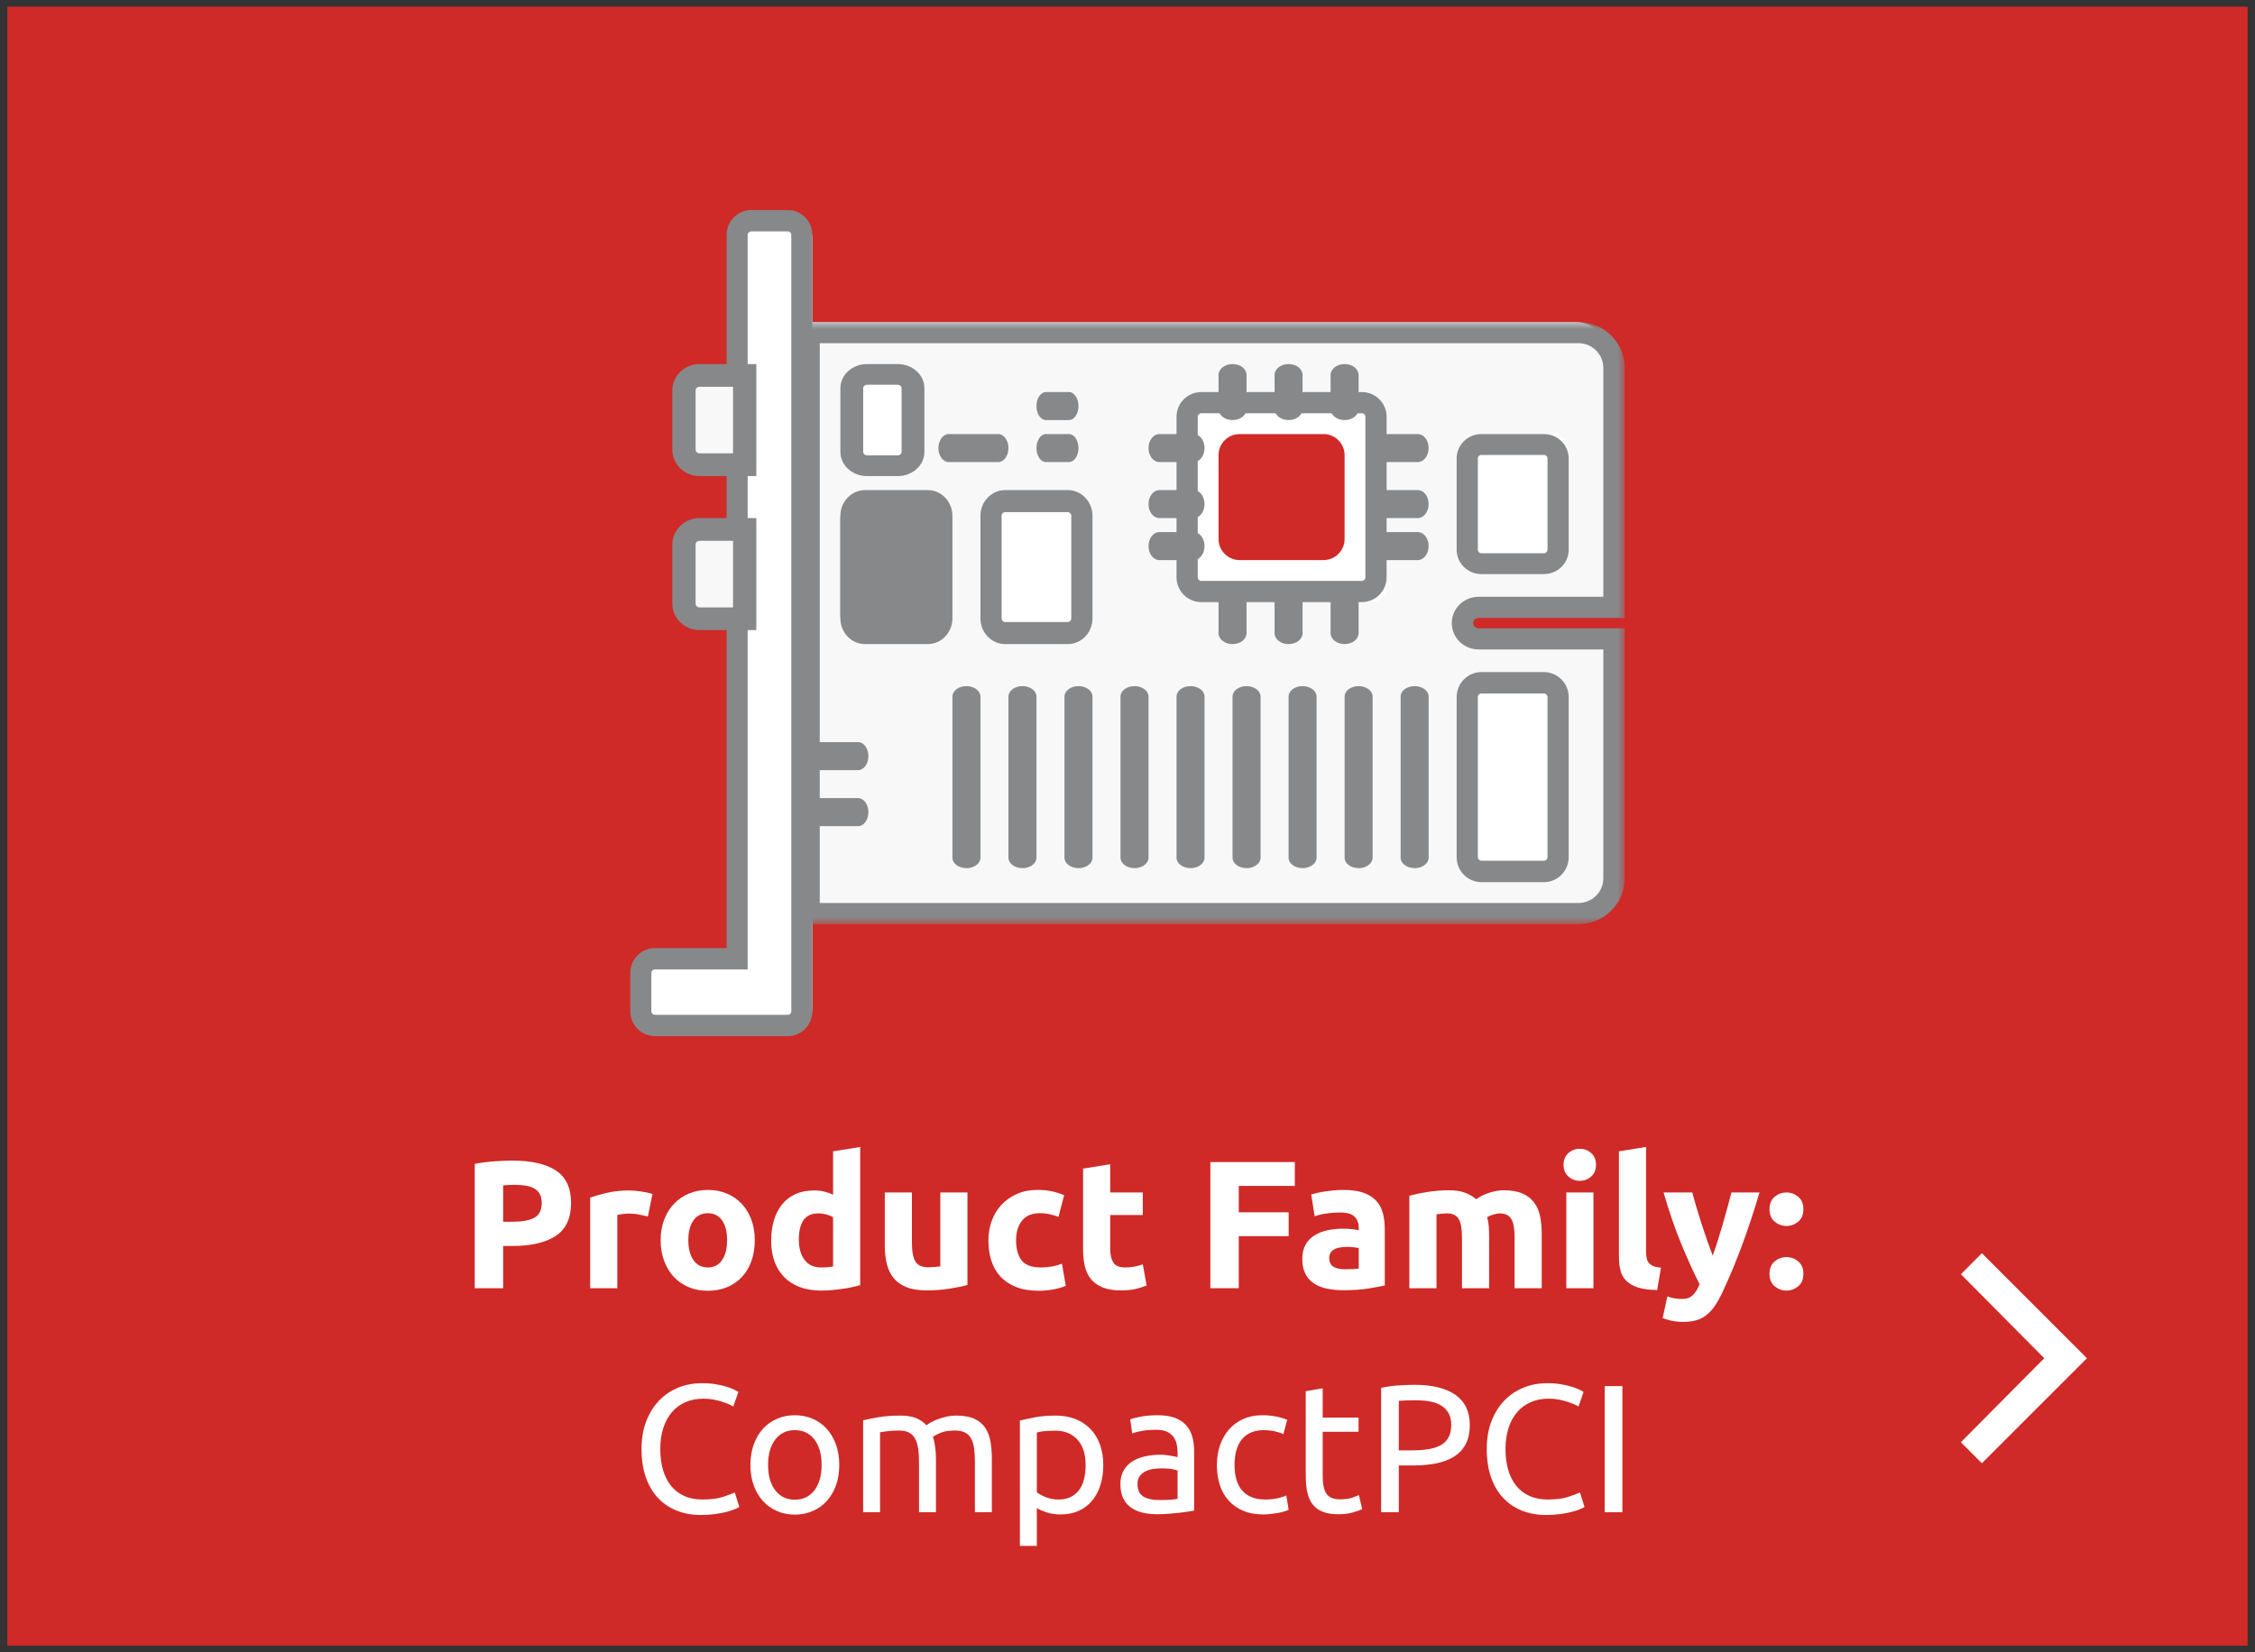 <?xml version="1.0" encoding="UTF-8"?>
<svg width="161px" height="118px" viewBox="0 0 161 118" version="1.1" xmlns="http://www.w3.org/2000/svg" xmlns:xlink="http://www.w3.org/1999/xlink">
    <rect x="0" y="0" width="161" height="118" fill="#333333" stroke="none"/>
    <title>ui08-hover</title>
    <defs>
        <polygon id="path-1" points="0 0 59 0 59 43 0 43"></polygon>
    </defs>
    <g id="web" stroke="none" stroke-width="1" fill="none" fill-rule="evenodd">
        <g id="ui08-hover" transform="translate(1.525, 1.475)">
            <rect id="矩形copy-7copycopy-3copycopy-2copycopy-4" stroke="#CF2A27" fill="#CF2A27" x="-0.5" y="-0.5" width="158.95" height="116.05"></rect>
            <g id="Product-Family:-Comp拷貝-5" transform="translate(32.37, 80.437)" fill="#FFFFFF" fill-rule="nonzero">
                <path d="M2.704,0.975 C4.047,0.975 5.079,1.211 5.798,1.683 C6.517,2.156 6.877,2.929 6.877,4.004 C6.877,5.087 6.513,5.87 5.785,6.351 C5.057,6.832 4.017,7.072 2.665,7.072 L2.028,7.072 L2.028,10.088 L0,10.088 L0,1.209 C0.442,1.122 0.91,1.062 1.404,1.027 C1.898,0.992 2.331,0.975 2.704,0.975 Z M2.834,2.704 C2.687,2.704 2.542,2.708 2.398,2.717 C2.256,2.726 2.132,2.734 2.028,2.743 L2.028,5.343 L2.665,5.343 C3.367,5.343 3.896,5.248 4.251,5.057 C4.606,4.866 4.784,4.511 4.784,3.991 C4.784,3.74 4.739,3.532 4.647,3.367 C4.556,3.202 4.426,3.07 4.258,2.97 C4.088,2.871 3.883,2.801 3.64,2.763 C3.397,2.724 3.129,2.704 2.834,2.704 Z" id="形狀"></path>
                <path d="M12.363,4.966 C12.19,4.923 11.986,4.877 11.752,4.83 C11.518,4.782 11.267,4.758 10.998,4.758 C10.877,4.758 10.732,4.769 10.562,4.79 C10.393,4.812 10.266,4.836 10.179,4.862 L10.179,10.088 L8.242,10.088 L8.242,3.614 C8.589,3.493 8.998,3.378 9.47,3.269 C9.943,3.161 10.469,3.107 11.05,3.107 C11.154,3.107 11.28,3.114 11.427,3.127 C11.574,3.139 11.722,3.157 11.869,3.179 C12.016,3.2 12.164,3.226 12.311,3.256 C12.458,3.287 12.584,3.324 12.688,3.367 L12.363,4.966 Z" id="路徑"></path>
                <path d="M19.994,6.656 C19.994,7.193 19.916,7.685 19.76,8.132 C19.604,8.578 19.379,8.959 19.084,9.275 C18.789,9.592 18.436,9.837 18.024,10.01 C17.613,10.183 17.151,10.27 16.64,10.27 C16.137,10.27 15.68,10.183 15.268,10.01 C14.857,9.837 14.504,9.592 14.209,9.275 C13.914,8.959 13.685,8.578 13.52,8.132 C13.355,7.685 13.273,7.193 13.273,6.656 C13.273,6.119 13.357,5.629 13.527,5.187 C13.695,4.745 13.93,4.368 14.229,4.056 C14.527,3.744 14.883,3.501 15.294,3.328 C15.706,3.155 16.155,3.068 16.64,3.068 C17.134,3.068 17.587,3.155 17.998,3.328 C18.41,3.501 18.763,3.744 19.058,4.056 C19.353,4.368 19.582,4.745 19.747,5.187 C19.912,5.629 19.994,6.119 19.994,6.656 Z M18.018,6.656 C18.018,6.058 17.899,5.588 17.66,5.245 C17.422,4.903 17.082,4.732 16.64,4.732 C16.198,4.732 15.856,4.903 15.613,5.245 C15.37,5.588 15.249,6.058 15.249,6.656 C15.249,7.254 15.37,7.729 15.613,8.079 C15.856,8.431 16.198,8.606 16.64,8.606 C17.082,8.606 17.422,8.431 17.66,8.079 C17.899,7.729 18.018,7.254 18.018,6.656 Z" id="形狀"></path>
                <path d="M23.14,6.617 C23.14,7.215 23.274,7.696 23.543,8.06 C23.812,8.424 24.21,8.606 24.739,8.606 C24.912,8.606 25.073,8.6 25.22,8.586 C25.367,8.573 25.489,8.558 25.584,8.541 L25.584,5.018 C25.463,4.94 25.305,4.875 25.11,4.823 C24.915,4.771 24.717,4.745 24.518,4.745 C23.599,4.745 23.14,5.369 23.14,6.617 Z M27.521,9.867 C27.348,9.919 27.148,9.969 26.923,10.017 C26.698,10.064 26.462,10.105 26.215,10.14 C25.968,10.175 25.716,10.203 25.46,10.225 C25.205,10.246 24.96,10.257 24.726,10.257 C24.163,10.257 23.66,10.175 23.218,10.01 C22.776,9.845 22.403,9.609 22.1,9.302 C21.797,8.994 21.565,8.621 21.404,8.184 C21.244,7.746 21.164,7.254 21.164,6.708 C21.164,6.153 21.233,5.653 21.372,5.207 C21.511,4.76 21.71,4.381 21.97,4.069 C22.23,3.757 22.549,3.519 22.925,3.354 C23.302,3.189 23.734,3.107 24.219,3.107 C24.488,3.107 24.728,3.133 24.941,3.185 C25.153,3.237 25.367,3.311 25.584,3.406 L25.584,0.312 L27.521,0 L27.521,9.867 Z" id="形狀"></path>
                <path d="M35.178,9.854 C34.849,9.949 34.424,10.038 33.904,10.12 C33.384,10.203 32.838,10.244 32.266,10.244 C31.685,10.244 31.202,10.166 30.817,10.01 C30.431,9.854 30.125,9.635 29.9,9.354 C29.675,9.072 29.514,8.736 29.419,8.346 C29.324,7.956 29.276,7.527 29.276,7.059 L29.276,3.25 L31.213,3.25 L31.213,6.825 C31.213,7.449 31.295,7.9 31.46,8.177 C31.625,8.454 31.932,8.593 32.383,8.593 C32.522,8.593 32.669,8.586 32.825,8.573 C32.981,8.56 33.12,8.545 33.241,8.528 L33.241,3.25 L35.178,3.25 L35.178,9.854 Z" id="路徑"></path>
                <path d="M36.673,6.669 C36.673,6.175 36.753,5.709 36.913,5.271 C37.074,4.834 37.306,4.452 37.609,4.128 C37.912,3.803 38.281,3.545 38.714,3.354 C39.147,3.163 39.641,3.068 40.196,3.068 C40.56,3.068 40.894,3.1 41.197,3.166 C41.5,3.231 41.795,3.324 42.081,3.445 L41.678,4.992 C41.496,4.923 41.297,4.862 41.08,4.81 C40.863,4.758 40.621,4.732 40.352,4.732 C39.78,4.732 39.353,4.91 39.072,5.265 C38.79,5.62 38.649,6.088 38.649,6.669 C38.649,7.284 38.781,7.761 39.045,8.099 C39.31,8.437 39.771,8.606 40.43,8.606 C40.664,8.606 40.915,8.584 41.184,8.541 C41.453,8.498 41.7,8.428 41.925,8.333 L42.198,9.919 C41.973,10.014 41.691,10.097 41.353,10.166 C41.015,10.235 40.642,10.27 40.235,10.27 C39.611,10.27 39.074,10.177 38.623,9.991 C38.172,9.804 37.802,9.551 37.511,9.23 C37.221,8.909 37.009,8.53 36.874,8.092 C36.74,7.655 36.673,7.18 36.673,6.669 Z" id="路徑"></path>
                <path d="M43.433,1.547 L45.37,1.235 L45.37,3.25 L47.697,3.25 L47.697,4.862 L45.37,4.862 L45.37,7.267 C45.37,7.674 45.441,7.999 45.584,8.242 C45.727,8.485 46.016,8.606 46.449,8.606 C46.657,8.606 46.871,8.586 47.093,8.547 C47.313,8.508 47.515,8.454 47.697,8.385 L47.97,9.893 C47.736,9.988 47.476,10.071 47.19,10.14 C46.904,10.209 46.553,10.244 46.137,10.244 C45.608,10.244 45.171,10.172 44.824,10.03 C44.477,9.886 44.2,9.687 43.992,9.431 C43.784,9.176 43.639,8.866 43.556,8.502 C43.474,8.138 43.433,7.735 43.433,7.293 L43.433,1.547 Z" id="路徑"></path>
                <polygon id="路徑" points="52.52 10.088 52.52 1.079 58.552 1.079 58.552 2.782 54.548 2.782 54.548 4.667 58.11 4.667 58.11 6.37 54.548 6.37 54.548 10.088"></polygon>
                <path d="M62.153,8.736 C62.344,8.736 62.526,8.732 62.699,8.723 C62.872,8.714 63.011,8.701 63.115,8.684 L63.115,7.215 C63.037,7.198 62.92,7.18 62.764,7.163 C62.608,7.146 62.465,7.137 62.335,7.137 C62.153,7.137 61.982,7.148 61.822,7.17 C61.661,7.191 61.52,7.232 61.399,7.293 C61.278,7.354 61.182,7.436 61.113,7.54 C61.044,7.644 61.009,7.774 61.009,7.93 C61.009,8.233 61.111,8.444 61.315,8.56 C61.518,8.678 61.798,8.736 62.153,8.736 Z M61.997,3.068 C62.569,3.068 63.046,3.133 63.427,3.263 C63.808,3.393 64.114,3.579 64.344,3.822 C64.573,4.065 64.736,4.359 64.831,4.706 C64.926,5.053 64.974,5.438 64.974,5.863 L64.974,9.893 C64.697,9.954 64.311,10.025 63.817,10.107 C63.323,10.19 62.725,10.231 62.023,10.231 C61.581,10.231 61.18,10.192 60.821,10.114 C60.461,10.036 60.151,9.908 59.891,9.73 C59.631,9.553 59.432,9.321 59.293,9.035 C59.154,8.749 59.085,8.398 59.085,7.982 C59.085,7.583 59.165,7.245 59.325,6.968 C59.486,6.691 59.7,6.47 59.969,6.305 C60.238,6.14 60.545,6.021 60.892,5.947 C61.239,5.874 61.598,5.837 61.971,5.837 C62.222,5.837 62.446,5.848 62.641,5.87 C62.836,5.891 62.994,5.919 63.115,5.954 L63.115,5.772 C63.115,5.443 63.015,5.178 62.816,4.979 C62.617,4.78 62.27,4.68 61.776,4.68 C61.447,4.68 61.122,4.704 60.801,4.752 C60.48,4.799 60.203,4.866 59.969,4.953 L59.722,3.393 C59.835,3.358 59.975,3.321 60.145,3.283 C60.313,3.244 60.498,3.209 60.697,3.179 C60.896,3.148 61.106,3.122 61.328,3.1 C61.548,3.079 61.772,3.068 61.997,3.068 Z" id="形狀"></path>
                <path d="M70.486,6.461 C70.486,5.837 70.406,5.395 70.246,5.135 C70.085,4.875 69.81,4.745 69.42,4.745 C69.299,4.745 69.173,4.752 69.043,4.764 C68.913,4.777 68.787,4.793 68.666,4.81 L68.666,10.088 L66.729,10.088 L66.729,3.484 C66.894,3.441 67.087,3.395 67.308,3.348 C67.528,3.3 67.763,3.256 68.01,3.217 C68.257,3.179 68.51,3.148 68.77,3.127 C69.03,3.105 69.286,3.094 69.537,3.094 C70.031,3.094 70.432,3.157 70.74,3.283 C71.047,3.408 71.301,3.558 71.5,3.731 C71.777,3.532 72.096,3.376 72.456,3.263 C72.815,3.15 73.147,3.094 73.45,3.094 C73.996,3.094 74.445,3.17 74.796,3.321 C75.147,3.473 75.426,3.688 75.634,3.965 C75.842,4.242 75.985,4.572 76.063,4.953 C76.141,5.334 76.18,5.759 76.18,6.227 L76.18,10.088 L74.243,10.088 L74.243,6.461 C74.243,5.837 74.163,5.395 74.002,5.135 C73.842,4.875 73.567,4.745 73.177,4.745 C73.073,4.745 72.928,4.771 72.742,4.823 C72.555,4.875 72.401,4.94 72.28,5.018 C72.341,5.217 72.38,5.428 72.397,5.649 C72.414,5.87 72.423,6.106 72.423,6.357 L72.423,10.088 L70.486,10.088 L70.486,6.461 Z" id="路徑"></path>
                <path d="M79.872,10.088 L77.935,10.088 L77.935,3.25 L79.872,3.25 L79.872,10.088 Z M80.054,1.274 C80.054,1.629 79.939,1.909 79.71,2.112 C79.48,2.316 79.209,2.418 78.897,2.418 C78.585,2.418 78.314,2.316 78.085,2.112 C77.855,1.909 77.74,1.629 77.74,1.274 C77.74,0.919 77.855,0.639 78.085,0.435 C78.314,0.232 78.585,0.13 78.897,0.13 C79.209,0.13 79.48,0.232 79.71,0.435 C79.939,0.639 80.054,0.919 80.054,1.274 Z" id="形狀"></path>
                <path d="M84.422,10.218 C83.859,10.209 83.401,10.149 83.05,10.036 C82.7,9.923 82.422,9.765 82.219,9.562 C82.015,9.358 81.876,9.111 81.802,8.82 C81.729,8.53 81.692,8.203 81.692,7.839 L81.692,0.312 L83.629,0 L83.629,7.449 C83.629,7.622 83.642,7.778 83.668,7.917 C83.694,8.056 83.744,8.173 83.817,8.268 C83.891,8.363 83.997,8.441 84.136,8.502 C84.275,8.563 84.461,8.602 84.695,8.619 L84.422,10.218 Z" id="路徑"></path>
                <path d="M91.728,3.25 C91.338,4.567 90.931,5.802 90.506,6.955 C90.081,8.108 89.618,9.226 89.115,10.309 C88.933,10.699 88.751,11.03 88.569,11.303 C88.387,11.576 88.188,11.802 87.971,11.979 C87.754,12.157 87.51,12.287 87.237,12.37 C86.963,12.452 86.645,12.493 86.281,12.493 C85.978,12.493 85.698,12.465 85.442,12.409 C85.187,12.352 84.977,12.289 84.812,12.22 L85.15,10.673 C85.349,10.742 85.527,10.79 85.683,10.816 C85.839,10.842 86.004,10.855 86.177,10.855 C86.524,10.855 86.79,10.762 86.977,10.575 C87.163,10.389 87.321,10.131 87.451,9.802 C87.009,8.935 86.567,7.963 86.125,6.883 C85.683,5.804 85.267,4.593 84.877,3.25 L86.931,3.25 C87.018,3.588 87.12,3.954 87.237,4.348 C87.353,4.743 87.477,5.141 87.607,5.545 C87.737,5.947 87.869,6.34 88.004,6.721 C88.138,7.102 88.266,7.449 88.387,7.761 C88.5,7.449 88.617,7.102 88.738,6.721 C88.859,6.34 88.978,5.947 89.096,5.545 C89.213,5.141 89.325,4.743 89.433,4.348 C89.542,3.954 89.639,3.588 89.726,3.25 L91.728,3.25 Z" id="路徑"></path>
                <path d="M94.861,4.446 C94.861,4.836 94.737,5.133 94.49,5.337 C94.243,5.54 93.964,5.642 93.652,5.642 C93.34,5.642 93.061,5.54 92.814,5.337 C92.567,5.133 92.443,4.836 92.443,4.446 C92.443,4.056 92.567,3.759 92.814,3.555 C93.061,3.352 93.34,3.25 93.652,3.25 C93.964,3.25 94.243,3.352 94.49,3.555 C94.737,3.759 94.861,4.056 94.861,4.446 Z M94.861,9.061 C94.861,9.451 94.737,9.748 94.49,9.951 C94.243,10.155 93.964,10.257 93.652,10.257 C93.34,10.257 93.061,10.155 92.814,9.951 C92.567,9.748 92.443,9.451 92.443,9.061 C92.443,8.671 92.567,8.374 92.814,8.171 C93.061,7.967 93.34,7.865 93.652,7.865 C93.964,7.865 94.243,7.967 94.49,8.171 C94.737,8.374 94.861,8.671 94.861,9.061 Z" id="形狀"></path>
                <path d="M16.146,26.283 C15.513,26.283 14.937,26.179 14.417,25.971 C13.897,25.763 13.451,25.46 13.078,25.061 C12.705,24.662 12.417,24.171 12.213,23.585 C12.01,23 11.908,22.331 11.908,21.577 C11.908,20.823 12.023,20.154 12.252,19.569 C12.482,18.983 12.792,18.492 13.182,18.093 C13.572,17.694 14.027,17.391 14.547,17.183 C15.067,16.975 15.622,16.871 16.211,16.871 C16.584,16.871 16.919,16.897 17.218,16.949 C17.517,17.001 17.777,17.062 17.998,17.131 C18.22,17.2 18.399,17.27 18.538,17.339 C18.677,17.408 18.772,17.46 18.824,17.495 L18.46,18.535 C18.382,18.483 18.269,18.427 18.122,18.366 C17.975,18.305 17.808,18.245 17.622,18.184 C17.435,18.123 17.232,18.073 17.011,18.035 C16.79,17.995 16.566,17.976 16.341,17.976 C15.864,17.976 15.435,18.058 15.054,18.223 C14.673,18.388 14.348,18.626 14.079,18.938 C13.81,19.25 13.604,19.629 13.461,20.076 C13.319,20.522 13.247,21.022 13.247,21.577 C13.247,22.114 13.31,22.604 13.435,23.046 C13.561,23.488 13.75,23.867 14.001,24.183 C14.252,24.5 14.566,24.745 14.944,24.918 C15.32,25.091 15.76,25.178 16.263,25.178 C16.844,25.178 17.325,25.117 17.706,24.996 C18.087,24.875 18.373,24.766 18.564,24.671 L18.889,25.711 C18.828,25.754 18.72,25.808 18.564,25.873 C18.408,25.939 18.213,26.001 17.979,26.062 C17.745,26.123 17.472,26.175 17.16,26.218 C16.848,26.261 16.51,26.283 16.146,26.283 Z" id="路徑"></path>
                <path d="M26.026,22.708 C26.026,23.245 25.948,23.731 25.792,24.164 C25.636,24.597 25.417,24.97 25.136,25.282 C24.854,25.594 24.518,25.834 24.128,26.003 C23.738,26.172 23.313,26.257 22.854,26.257 C22.395,26.257 21.97,26.172 21.58,26.003 C21.19,25.834 20.854,25.594 20.573,25.282 C20.291,24.97 20.072,24.597 19.916,24.164 C19.76,23.731 19.682,23.245 19.682,22.708 C19.682,22.179 19.76,21.696 19.916,21.259 C20.072,20.821 20.291,20.446 20.573,20.134 C20.854,19.822 21.19,19.581 21.58,19.413 C21.97,19.244 22.395,19.159 22.854,19.159 C23.313,19.159 23.738,19.244 24.128,19.413 C24.518,19.581 24.854,19.822 25.136,20.134 C25.417,20.446 25.636,20.821 25.792,21.259 C25.948,21.696 26.026,22.179 26.026,22.708 Z M24.765,22.708 C24.765,21.945 24.594,21.341 24.252,20.895 C23.909,20.448 23.443,20.225 22.854,20.225 C22.265,20.225 21.799,20.448 21.456,20.895 C21.114,21.341 20.943,21.945 20.943,22.708 C20.943,23.471 21.114,24.075 21.456,24.521 C21.799,24.968 22.265,25.191 22.854,25.191 C23.443,25.191 23.909,24.968 24.252,24.521 C24.594,24.075 24.765,23.471 24.765,22.708 Z" id="形狀"></path>
                <path d="M27.729,19.523 C28.006,19.454 28.372,19.38 28.828,19.302 C29.282,19.224 29.809,19.185 30.407,19.185 C30.84,19.185 31.204,19.244 31.499,19.36 C31.794,19.477 32.041,19.649 32.24,19.874 C32.301,19.831 32.396,19.77 32.526,19.692 C32.656,19.614 32.816,19.538 33.007,19.465 C33.198,19.391 33.41,19.326 33.644,19.27 C33.878,19.213 34.129,19.185 34.398,19.185 C34.918,19.185 35.343,19.261 35.672,19.413 C36.001,19.564 36.259,19.779 36.446,20.056 C36.632,20.333 36.758,20.663 36.822,21.044 C36.888,21.425 36.92,21.841 36.92,22.292 L36.92,26.088 L35.711,26.088 L35.711,22.552 C35.711,22.153 35.691,21.811 35.653,21.525 C35.614,21.239 35.54,21.001 35.431,20.81 C35.323,20.619 35.176,20.479 34.989,20.387 C34.803,20.297 34.563,20.251 34.268,20.251 C33.861,20.251 33.525,20.305 33.261,20.413 C32.996,20.522 32.816,20.619 32.721,20.706 C32.79,20.931 32.842,21.178 32.877,21.447 C32.912,21.716 32.929,21.997 32.929,22.292 L32.929,26.088 L31.72,26.088 L31.72,22.552 C31.72,22.153 31.698,21.811 31.655,21.525 C31.612,21.239 31.536,21.001 31.427,20.81 C31.319,20.619 31.172,20.479 30.985,20.387 C30.799,20.297 30.563,20.251 30.277,20.251 C30.156,20.251 30.026,20.255 29.887,20.264 C29.748,20.273 29.616,20.284 29.491,20.297 C29.365,20.309 29.25,20.325 29.146,20.342 C29.042,20.359 28.973,20.372 28.938,20.381 L28.938,26.088 L27.729,26.088 L27.729,19.523 Z" id="路徑"></path>
                <path d="M43.615,22.721 C43.615,21.932 43.42,21.326 43.03,20.901 C42.64,20.476 42.12,20.264 41.47,20.264 C41.106,20.264 40.822,20.277 40.618,20.303 C40.415,20.329 40.252,20.359 40.131,20.394 L40.131,24.658 C40.278,24.779 40.491,24.896 40.768,25.009 C41.045,25.122 41.349,25.178 41.678,25.178 C42.025,25.178 42.322,25.115 42.569,24.989 C42.816,24.864 43.017,24.691 43.173,24.47 C43.329,24.248 43.442,23.988 43.511,23.689 C43.58,23.39 43.615,23.068 43.615,22.721 Z M44.876,22.721 C44.876,23.232 44.809,23.705 44.675,24.138 C44.54,24.571 44.343,24.944 44.083,25.256 C43.823,25.568 43.505,25.811 43.127,25.984 C42.751,26.157 42.319,26.244 41.834,26.244 C41.444,26.244 41.099,26.192 40.8,26.088 C40.502,25.984 40.278,25.884 40.131,25.789 L40.131,28.493 L38.922,28.493 L38.922,19.536 C39.208,19.467 39.566,19.391 39.995,19.308 C40.423,19.226 40.92,19.185 41.483,19.185 C42.003,19.185 42.471,19.267 42.887,19.432 C43.303,19.597 43.658,19.831 43.953,20.134 C44.248,20.437 44.475,20.808 44.636,21.245 C44.796,21.683 44.876,22.175 44.876,22.721 Z" id="形狀"></path>
                <path d="M48.867,25.217 C49.153,25.217 49.407,25.21 49.627,25.198 C49.849,25.184 50.033,25.161 50.18,25.126 L50.18,23.111 C50.093,23.068 49.953,23.031 49.758,23 C49.562,22.97 49.326,22.955 49.049,22.955 C48.867,22.955 48.674,22.968 48.471,22.994 C48.267,23.02 48.081,23.074 47.911,23.157 C47.742,23.239 47.602,23.352 47.489,23.494 C47.376,23.637 47.32,23.826 47.32,24.06 C47.32,24.493 47.459,24.794 47.736,24.963 C48.013,25.133 48.39,25.217 48.867,25.217 Z M48.763,19.159 C49.248,19.159 49.658,19.222 49.992,19.348 C50.325,19.473 50.594,19.651 50.797,19.881 C51.001,20.11 51.146,20.383 51.233,20.7 C51.32,21.016 51.363,21.365 51.363,21.746 L51.363,25.971 C51.259,25.988 51.114,26.012 50.928,26.043 C50.741,26.073 50.531,26.101 50.297,26.127 C50.063,26.153 49.809,26.177 49.536,26.198 C49.264,26.22 48.993,26.231 48.724,26.231 C48.343,26.231 47.992,26.192 47.671,26.114 C47.35,26.036 47.073,25.913 46.839,25.744 C46.605,25.575 46.423,25.351 46.293,25.074 C46.163,24.797 46.098,24.463 46.098,24.073 C46.098,23.7 46.174,23.38 46.325,23.111 C46.477,22.842 46.683,22.626 46.943,22.461 C47.203,22.296 47.506,22.175 47.853,22.097 C48.2,22.019 48.564,21.98 48.945,21.98 C49.066,21.98 49.192,21.986 49.322,22 C49.452,22.012 49.575,22.03 49.693,22.052 C49.809,22.073 49.911,22.093 49.998,22.11 C50.085,22.127 50.145,22.14 50.18,22.149 L50.18,21.811 C50.18,21.612 50.158,21.415 50.115,21.22 C50.072,21.024 49.994,20.851 49.881,20.7 C49.768,20.548 49.614,20.427 49.419,20.335 C49.224,20.244 48.971,20.199 48.659,20.199 C48.26,20.199 47.911,20.227 47.612,20.284 C47.313,20.34 47.09,20.398 46.943,20.459 L46.8,19.458 C46.956,19.389 47.216,19.322 47.58,19.256 C47.944,19.192 48.338,19.159 48.763,19.159 Z" id="形狀"></path>
                <path d="M56.303,26.244 C55.757,26.244 55.278,26.157 54.867,25.984 C54.455,25.811 54.108,25.568 53.827,25.256 C53.545,24.944 53.335,24.573 53.196,24.145 C53.057,23.715 52.988,23.241 52.988,22.721 C52.988,22.201 53.064,21.724 53.215,21.291 C53.367,20.858 53.582,20.483 53.859,20.166 C54.136,19.85 54.477,19.603 54.88,19.425 C55.282,19.248 55.731,19.159 56.225,19.159 C56.528,19.159 56.832,19.185 57.135,19.237 C57.438,19.289 57.729,19.371 58.006,19.484 L57.733,20.511 C57.551,20.424 57.341,20.355 57.102,20.303 C56.864,20.251 56.611,20.225 56.342,20.225 C55.666,20.225 55.148,20.437 54.788,20.862 C54.429,21.287 54.249,21.906 54.249,22.721 C54.249,23.085 54.29,23.419 54.373,23.722 C54.455,24.025 54.585,24.285 54.763,24.502 C54.94,24.719 55.168,24.886 55.445,25.003 C55.722,25.119 56.06,25.178 56.459,25.178 C56.78,25.178 57.07,25.148 57.33,25.087 C57.59,25.026 57.794,24.961 57.941,24.892 L58.11,25.906 C58.041,25.949 57.941,25.991 57.811,26.029 C57.681,26.069 57.534,26.103 57.369,26.134 C57.204,26.164 57.029,26.19 56.843,26.212 C56.656,26.233 56.476,26.244 56.303,26.244 Z" id="路徑"></path>
                <path d="M60.541,19.328 L63.102,19.328 L63.102,20.342 L60.541,20.342 L60.541,23.462 C60.541,23.8 60.567,24.079 60.619,24.3 C60.671,24.521 60.749,24.695 60.853,24.82 C60.957,24.946 61.087,25.035 61.243,25.087 C61.399,25.139 61.581,25.165 61.789,25.165 C62.153,25.165 62.446,25.124 62.666,25.041 C62.888,24.959 63.041,24.901 63.128,24.866 L63.362,25.867 C63.241,25.928 63.028,26.003 62.725,26.095 C62.422,26.186 62.075,26.231 61.685,26.231 C61.226,26.231 60.846,26.172 60.547,26.055 C60.248,25.939 60.008,25.763 59.826,25.529 C59.644,25.295 59.516,25.007 59.443,24.665 C59.369,24.322 59.332,23.926 59.332,23.475 L59.332,17.443 L60.541,17.235 L60.541,19.328 Z" id="路徑"></path>
                <path d="M67.106,16.988 C68.371,16.988 69.344,17.229 70.025,17.709 C70.705,18.191 71.045,18.908 71.045,19.861 C71.045,20.381 70.952,20.825 70.766,21.194 C70.579,21.562 70.311,21.861 69.96,22.09 C69.609,22.32 69.182,22.487 68.679,22.591 C68.176,22.695 67.609,22.747 66.976,22.747 L65.975,22.747 L65.975,26.088 L64.714,26.088 L64.714,17.209 C65.069,17.122 65.466,17.064 65.903,17.034 C66.341,17.003 66.742,16.988 67.106,16.988 Z M67.21,18.093 C66.673,18.093 66.261,18.106 65.975,18.132 L65.975,21.668 L66.924,21.668 C67.357,21.668 67.747,21.64 68.094,21.584 C68.441,21.527 68.733,21.432 68.972,21.297 C69.21,21.163 69.394,20.979 69.524,20.745 C69.654,20.511 69.719,20.212 69.719,19.848 C69.719,19.501 69.652,19.215 69.517,18.99 C69.383,18.765 69.201,18.585 68.972,18.451 C68.742,18.316 68.475,18.223 68.172,18.171 C67.869,18.119 67.548,18.093 67.21,18.093 Z" id="形狀"></path>
                <path d="M76.492,26.283 C75.859,26.283 75.283,26.179 74.763,25.971 C74.243,25.763 73.797,25.46 73.424,25.061 C73.051,24.662 72.763,24.171 72.559,23.585 C72.356,23 72.254,22.331 72.254,21.577 C72.254,20.823 72.369,20.154 72.599,19.569 C72.828,18.983 73.138,18.492 73.528,18.093 C73.918,17.694 74.373,17.391 74.893,17.183 C75.413,16.975 75.968,16.871 76.557,16.871 C76.93,16.871 77.266,16.897 77.564,16.949 C77.864,17.001 78.124,17.062 78.344,17.131 C78.566,17.2 78.745,17.27 78.884,17.339 C79.023,17.408 79.118,17.46 79.17,17.495 L78.806,18.535 C78.728,18.483 78.615,18.427 78.468,18.366 C78.321,18.305 78.154,18.245 77.968,18.184 C77.781,18.123 77.578,18.073 77.356,18.035 C77.135,17.995 76.912,17.976 76.687,17.976 C76.21,17.976 75.781,18.058 75.4,18.223 C75.019,18.388 74.694,18.626 74.425,18.938 C74.156,19.25 73.951,19.629 73.808,20.076 C73.665,20.522 73.593,21.022 73.593,21.577 C73.593,22.114 73.656,22.604 73.781,23.046 C73.907,23.488 74.096,23.867 74.347,24.183 C74.598,24.5 74.912,24.745 75.29,24.918 C75.666,25.091 76.106,25.178 76.609,25.178 C77.19,25.178 77.671,25.117 78.052,24.996 C78.433,24.875 78.719,24.766 78.91,24.671 L79.235,25.711 C79.174,25.754 79.066,25.808 78.91,25.873 C78.754,25.939 78.559,26.001 78.325,26.062 C78.091,26.123 77.818,26.175 77.506,26.218 C77.194,26.261 76.856,26.283 76.492,26.283 Z" id="路徑"></path>
                <polygon id="路徑" points="80.678 17.079 81.939 17.079 81.939 26.088 80.678 26.088"></polygon>
            </g>
            <g id="ion-ios-arrow-forward---Ionicons拷貝-10" transform="translate(138.475, 88.025)" fill="#FFFFFF" fill-rule="nonzero">
                <polygon id="路徑" points="0 1.5 1.5 0 9 7.5 9 7.5 1.5 15 0 13.5 5.953 7.5"></polygon>
            </g>
            <g id="群組copycopy-3" transform="translate(43.475, 13.525)">
                <path d="M8.179,2.008 L8.179,53.275 L2.046,53.275 C1.468,53.275 1,53.727 1,54.283 L1,56.992 C1,57.549 1.468,58 2.046,58 L11.954,58 C12.531,58 13,57.549 13,56.992 L13,54.283 L13,2.008 C13,1.451 12.531,1 11.954,1 L9.225,1 C8.647,1 8.179,1.451 8.179,2.008" id="Fill-1" fill="#FFFFFF"></path>
                <path d="M1.754,54.236 C1.616,54.236 1.503,54.35 1.503,54.49 L1.503,57.221 C1.503,57.361 1.616,57.475 1.754,57.475 L11.246,57.475 C11.384,57.475 11.497,57.361 11.497,57.221 L11.497,1.779 C11.497,1.639 11.384,1.525 11.246,1.525 L8.632,1.525 C8.494,1.525 8.381,1.639 8.381,1.779 L8.381,54.236 L1.754,54.236 Z M11.246,59 L1.754,59 C0.787,59 0,58.202 0,57.221 L0,54.49 C0,53.509 0.787,52.711 1.754,52.711 L6.878,52.711 L6.878,1.779 C6.878,0.798 7.665,0 8.632,0 L11.246,0 C12.213,0 13,0.798 13,1.779 L13,57.221 C13,58.202 12.213,59 11.246,59 L11.246,59 Z" id="Fill-3" fill="#86888A"></path>
                <path d="M4,27.983 L4,24.017 C4,23.455 4.458,23 5.022,23 L8,23 L8,29 L5.022,29 C4.458,29 4,28.545 4,27.983" id="Fill-5" fill="#F8F8F8"></path>
                <path d="M4.94,23.622 C4.788,23.622 4.663,23.744 4.663,23.892 L4.663,28.108 C4.663,28.256 4.788,28.378 4.94,28.378 L7.337,28.378 L7.337,23.622 L4.94,23.622 Z M9,30 L4.94,30 C3.87,30 3,29.151 3,28.108 L3,23.892 C3,22.849 3.87,22 4.94,22 L9,22 L9,30 Z" id="Fill-7" fill="#86888A"></path>
                <path d="M4,16.983 L4,13.017 C4,12.455 4.458,12 5.022,12 L8,12 L8,18 L5.022,18 C4.458,18 4,17.545 4,16.983" id="Fill-9" fill="#F8F8F8"></path>
                <path d="M4.94,12.622 C4.788,12.622 4.663,12.744 4.663,12.892 L4.663,17.108 C4.663,17.256 4.788,17.378 4.94,17.378 L7.337,17.378 L7.337,12.622 L4.94,12.622 Z M9,19 L4.94,19 C3.87,19 3,18.151 3,17.108 L3,12.892 C3,11.849 3.87,11 4.94,11 L9,11 L9,19 Z" id="Fill-11" fill="#86888A"></path>
                <path d="M60.401,30.139 C59.777,30.139 59.27,29.629 59.27,29 C59.27,28.371 59.777,27.861 60.401,27.861 L70,27.861 L70,10.545 C70,9.139 68.869,8 67.474,8 L13,8 L13,50 L67.474,50 C68.869,50 70,48.86 70,47.455 L70,30.139 L60.401,30.139 Z" id="Fill-13" fill="#F8F8F8"></path>
                <g id="群組" transform="translate(12, 8)">
                    <mask id="mask-2" fill="white">
                        <use xlink:href="#path-1"></use>
                    </mask>
                    <g id="Clip-16"></g>
                    <path d="M1.528,41.491 L55.689,41.491 C56.672,41.491 57.472,40.702 57.472,39.731 L57.472,23.379 L48.557,23.379 C47.508,23.379 46.653,22.536 46.653,21.5 C46.653,20.464 47.508,19.621 48.557,19.621 L57.472,19.621 L57.472,3.269 C57.472,2.298 56.672,1.509 55.689,1.509 L1.528,1.509 L1.528,41.491 Z M55.689,43 L0,43 L0,0 L55.689,0 C57.515,0 59,1.466 59,3.269 L59,21.129 L48.557,21.129 C48.35,21.129 48.182,21.296 48.182,21.5 C48.182,21.704 48.35,21.871 48.557,21.871 L59,21.871 L59,39.731 C59,41.534 57.515,43 55.689,43 L55.689,43 Z" id="Fill-15" fill="#86888A" mask="url(#mask-2)"></path>
                </g>
                <path d="M65.912,47 L61.088,47 C60.488,47 60,46.56 60,46.017 L60,34.983 C60,34.44 60.488,34 61.088,34 L65.912,34 C66.513,34 67,34.44 67,34.983 L67,46.017 C67,46.56 66.513,47 65.912,47" id="Fill-17" fill="#FFFFFF"></path>
                <path d="M60.765,34.528 C60.626,34.528 60.513,34.643 60.513,34.783 L60.513,46.217 C60.513,46.358 60.626,46.472 60.765,46.472 L65.235,46.472 C65.374,46.472 65.487,46.358 65.487,46.217 L65.487,34.783 C65.487,34.643 65.374,34.528 65.235,34.528 L60.765,34.528 Z M65.235,48 L60.765,48 C59.792,48 59,47.2 59,46.217 L59,34.783 C59,33.8 59.792,33 60.765,33 L65.235,33 C66.208,33 67,33.8 67,34.783 L67,46.217 C67,47.2 66.208,48 65.235,48 L65.235,48 Z" id="Fill-19" fill="#86888A"></path>
                <path d="M20.912,30 L16.088,30 C15.488,30 15,29.551 15,28.998 L15,22.002 C15,21.449 15.488,21 16.088,21 L20.912,21 C21.513,21 22,21.449 22,22.002 L22,28.998 C22,29.551 21.513,30 20.912,30" id="Fill-21" fill="#86888A"></path>
                <path d="M16.765,21.575 C16.626,21.575 16.513,21.693 16.513,21.837 L16.513,29.163 C16.513,29.307 16.626,29.425 16.765,29.425 L21.235,29.425 C21.374,29.425 21.487,29.307 21.487,29.163 L21.487,21.837 C21.487,21.693 21.374,21.575 21.235,21.575 L16.765,21.575 Z M21.235,31 L16.765,31 C15.792,31 15,30.176 15,29.163 L15,21.837 C15,20.824 15.792,20 16.765,20 L21.235,20 C22.208,20 23,20.824 23,21.837 L23,29.163 C23,30.176 22.208,31 21.235,31 L21.235,31 Z" id="Fill-23" fill="#86888A"></path>
                <path d="M30.912,30 L26.088,30 C25.488,30 25,29.551 25,28.998 L25,22.002 C25,21.449 25.488,21 26.088,21 L30.912,21 C31.513,21 32,21.449 32,22.002 L32,28.998 C32,29.551 31.513,30 30.912,30" id="Fill-25" fill="#FFFFFF"></path>
                <path d="M26.765,21.575 C26.626,21.575 26.513,21.693 26.513,21.837 L26.513,29.163 C26.513,29.307 26.626,29.425 26.765,29.425 L31.235,29.425 C31.374,29.425 31.487,29.307 31.487,29.163 L31.487,21.837 C31.487,21.693 31.374,21.575 31.235,21.575 L26.765,21.575 Z M31.235,31 L26.765,31 C25.792,31 25,30.176 25,29.163 L25,21.837 C25,20.824 25.792,20 26.765,20 L31.235,20 C32.208,20 33,20.824 33,21.837 L33,29.163 C33,30.176 32.208,31 31.235,31 L31.235,31 Z" id="Fill-27" fill="#86888A"></path>
                <path d="M65.912,25 L61.088,25 C60.488,25 60,24.53 60,23.95 L60,17.05 C60,16.47 60.488,16 61.088,16 L65.912,16 C66.513,16 67,16.47 67,17.05 L67,23.95 C67,24.53 66.513,25 65.912,25" id="Fill-29" fill="#FFFFFF"></path>
                <path d="M60.765,17.49 C60.626,17.49 60.513,17.602 60.513,17.738 L60.513,24.262 C60.513,24.398 60.626,24.51 60.765,24.51 L65.235,24.51 C65.374,24.51 65.487,24.398 65.487,24.262 L65.487,17.738 C65.487,17.602 65.374,17.49 65.235,17.49 L60.765,17.49 Z M65.235,26 L60.765,26 C59.792,26 59,25.22 59,24.262 L59,17.738 C59,16.78 59.792,16 60.765,16 L65.235,16 C66.208,16 67,16.78 67,17.738 L67,24.262 C67,25.22 66.208,26 65.235,26 L65.235,26 Z" id="Fill-31" fill="#86888A"></path>
                <path d="M19.005,18 L16.995,18 C16.445,18 16,17.526 16,16.941 L16,12.059 C16,11.474 16.445,11 16.995,11 L19.005,11 C19.555,11 20,11.474 20,12.059 L20,16.941 C20,17.526 19.555,18 19.005,18" id="Fill-33" fill="#FFFFFF"></path>
                <path d="M16.902,12.479 C16.753,12.479 16.631,12.59 16.631,12.726 L16.631,17.274 C16.631,17.41 16.753,17.521 16.902,17.521 L19.098,17.521 C19.247,17.521 19.369,17.41 19.369,17.274 L19.369,12.726 C19.369,12.59 19.247,12.479 19.098,12.479 L16.902,12.479 Z M19.098,19 L16.902,19 C15.853,19 15,18.225 15,17.274 L15,12.726 C15,11.774 15.853,11 16.902,11 L19.098,11 C20.147,11 21,11.774 21,12.726 L21,17.274 C21,18.225 20.147,19 19.098,19 L19.098,19 Z" id="Fill-35" fill="#86888A"></path>
                <path d="M56,47 C55.448,47 55,46.665 55,46.253 L55,34.747 C55,34.335 55.448,34 56,34 C56.552,34 57,34.335 57,34.747 L57,46.253 C57,46.665 56.552,47 56,47" id="Fill-37" fill="#86888A"></path>
                <path d="M52,47 C51.448,47 51,46.665 51,46.253 L51,34.747 C51,34.335 51.448,34 52,34 C52.552,34 53,34.335 53,34.747 L53,46.253 C53,46.665 52.552,47 52,47" id="Fill-39" fill="#86888A"></path>
                <path d="M48,47 C47.448,47 47,46.665 47,46.253 L47,34.747 C47,34.335 47.448,34 48,34 C48.552,34 49,34.335 49,34.747 L49,46.253 C49,46.665 48.552,47 48,47" id="Fill-41" fill="#86888A"></path>
                <path d="M44,47 C43.448,47 43,46.665 43,46.253 L43,34.747 C43,34.335 43.448,34 44,34 C44.552,34 45,34.335 45,34.747 L45,46.253 C45,46.665 44.552,47 44,47" id="Fill-43" fill="#86888A"></path>
                <path d="M40,47 C39.448,47 39,46.665 39,46.253 L39,34.747 C39,34.335 39.448,34 40,34 C40.552,34 41,34.335 41,34.747 L41,46.253 C41,46.665 40.552,47 40,47" id="Fill-45" fill="#86888A"></path>
                <path d="M36,47 C35.448,47 35,46.665 35,46.253 L35,34.747 C35,34.335 35.448,34 36,34 C36.552,34 37,34.335 37,34.747 L37,46.253 C37,46.665 36.552,47 36,47" id="Fill-47" fill="#86888A"></path>
                <path d="M32,47 C31.448,47 31,46.665 31,46.253 L31,34.747 C31,34.335 31.448,34 32,34 C32.552,34 33,34.335 33,34.747 L33,46.253 C33,46.665 32.552,47 32,47" id="Fill-49" fill="#86888A"></path>
                <path d="M28,47 C27.448,47 27,46.665 27,46.253 L27,34.747 C27,34.335 27.448,34 28,34 C28.552,34 29,34.335 29,34.747 L29,46.253 C29,46.665 28.552,47 28,47" id="Fill-51" fill="#86888A"></path>
                <path d="M24,47 C23.448,47 23,46.665 23,46.253 L23,34.747 C23,34.335 23.448,34 24,34 C24.552,34 25,34.335 25,34.747 L25,46.253 C25,46.665 24.552,47 24,47" id="Fill-53" fill="#86888A"></path>
                <path d="M16.27,44 L12.73,44 C12.327,44 12,43.552 12,43 C12,42.448 12.327,42 12.73,42 L16.27,42 C16.673,42 17,42.448 17,43 C17,43.552 16.673,44 16.27,44" id="Fill-55" fill="#86888A"></path>
                <path d="M16.27,40 L12.73,40 C12.327,40 12,39.552 12,39 C12,38.448 12.327,38 12.73,38 L16.27,38 C16.673,38 17,38.448 17,39 C17,39.552 16.673,40 16.27,40" id="Fill-57" fill="#86888A"></path>
                <path d="M52.952,28 L41.048,28 C40.469,28 40,27.531 40,26.952 L40,15.048 C40,14.469 40.469,14 41.048,14 L52.952,14 C53.531,14 54,14.469 54,15.048 L54,26.952 C54,27.531 53.531,28 52.952,28" id="Fill-59" fill="#FFFFFF"></path>
                <path d="M40.766,14.514 C40.627,14.514 40.514,14.627 40.514,14.766 L40.514,26.234 C40.514,26.373 40.627,26.486 40.766,26.486 L52.234,26.486 C52.373,26.486 52.486,26.373 52.486,26.234 L52.486,14.766 C52.486,14.627 52.373,14.514 52.234,14.514 L40.766,14.514 Z M52.234,28 L40.766,28 C39.792,28 39,27.207 39,26.234 L39,14.766 C39,13.792 39.792,13 40.766,13 L52.234,13 C53.207,13 54,13.792 54,14.766 L54,26.234 C54,27.207 53.207,28 52.234,28 L52.234,28 Z" id="Fill-61" fill="#86888A"></path>
                <path d="M49.494,25 L43.506,25 C42.674,25 42,24.326 42,23.494 L42,17.506 C42,16.674 42.674,16 43.506,16 L49.494,16 C50.326,16 51,16.674 51,17.506 L51,23.494 C51,24.326 50.326,25 49.494,25" id="Fill-63" fill="#CF2A27"></path>
                <path d="M51,15 C50.448,15 50,14.652 50,14.224 L50,11.776 C50,11.347 50.448,11 51,11 C51.552,11 52,11.347 52,11.776 L52,14.224 C52,14.652 51.552,15 51,15" id="Fill-65" fill="#86888A"></path>
                <path d="M47,15 C46.448,15 46,14.652 46,14.224 L46,11.776 C46,11.347 46.448,11 47,11 C47.552,11 48,11.347 48,11.776 L48,14.224 C48,14.652 47.552,15 47,15" id="Fill-67" fill="#86888A"></path>
                <path d="M43,15 C42.448,15 42,14.652 42,14.224 L42,11.776 C42,11.347 42.448,11 43,11 C43.552,11 44,11.347 44,11.776 L44,14.224 C44,14.652 43.552,15 43,15" id="Fill-69" fill="#86888A"></path>
                <path d="M51,31 C50.448,31 50,30.652 50,30.224 L50,27.776 C50,27.347 50.448,27 51,27 C51.552,27 52,27.347 52,27.776 L52,30.224 C52,30.652 51.552,31 51,31" id="Fill-71" fill="#86888A"></path>
                <path d="M47,31 C46.448,31 46,30.652 46,30.224 L46,27.776 C46,27.347 46.448,27 47,27 C47.552,27 48,27.347 48,27.776 L48,30.224 C48,30.652 47.552,31 47,31" id="Fill-73" fill="#86888A"></path>
                <path d="M43,31 C42.448,31 42,30.652 42,30.224 L42,27.776 C42,27.347 42.448,27 43,27 C43.552,27 44,27.347 44,27.776 L44,30.224 C44,30.652 43.552,31 43,31" id="Fill-75" fill="#86888A"></path>
                <path d="M56.224,25 L53.776,25 C53.347,25 53,24.552 53,24 C53,23.448 53.347,23 53.776,23 L56.224,23 C56.652,23 57,23.448 57,24 C57,24.552 56.652,25 56.224,25" id="Fill-77" fill="#86888A"></path>
                <path d="M56.224,22 L53.776,22 C53.347,22 53,21.552 53,21 C53,20.448 53.347,20 53.776,20 L56.224,20 C56.652,20 57,20.448 57,21 C57,21.552 56.652,22 56.224,22" id="Fill-79" fill="#86888A"></path>
                <path d="M56.224,18 L53.776,18 C53.347,18 53,17.552 53,17 C53,16.448 53.347,16 53.776,16 L56.224,16 C56.652,16 57,16.448 57,17 C57,17.552 56.652,18 56.224,18" id="Fill-81" fill="#86888A"></path>
                <path d="M40.224,25 L37.776,25 C37.347,25 37,24.552 37,24 C37,23.448 37.347,23 37.776,23 L40.224,23 C40.652,23 41,23.448 41,24 C41,24.552 40.652,25 40.224,25" id="Fill-83" fill="#86888A"></path>
                <path d="M40.224,22 L37.776,22 C37.347,22 37,21.552 37,21 C37,20.448 37.347,20 37.776,20 L40.224,20 C40.652,20 41,20.448 41,21 C41,21.552 40.652,22 40.224,22" id="Fill-85" fill="#86888A"></path>
                <path d="M40.224,18 L37.776,18 C37.347,18 37,17.552 37,17 C37,16.448 37.347,16 37.776,16 L40.224,16 C40.652,16 41,16.448 41,17 C41,17.552 40.652,18 40.224,18" id="Fill-87" fill="#86888A"></path>
                <path d="M26.27,18 L22.73,18 C22.327,18 22,17.552 22,17 C22,16.448 22.327,16 22.73,16 L26.27,16 C26.673,16 27,16.448 27,17 C27,17.552 26.673,18 26.27,18" id="Fill-89" fill="#86888A"></path>
                <path d="M31.322,18 L29.678,18 C29.304,18 29,17.552 29,17 C29,16.448 29.304,16 29.678,16 L31.322,16 C31.696,16 32,16.448 32,17 C32,17.552 31.696,18 31.322,18" id="Fill-91" fill="#86888A"></path>
                <path d="M31.322,15 L29.678,15 C29.304,15 29,14.552 29,14 C29,13.448 29.304,13 29.678,13 L31.322,13 C31.696,13 32,13.448 32,14 C32,14.552 31.696,15 31.322,15" id="Fill-93" fill="#86888A"></path>
            </g>
        </g>
    </g>
</svg>
